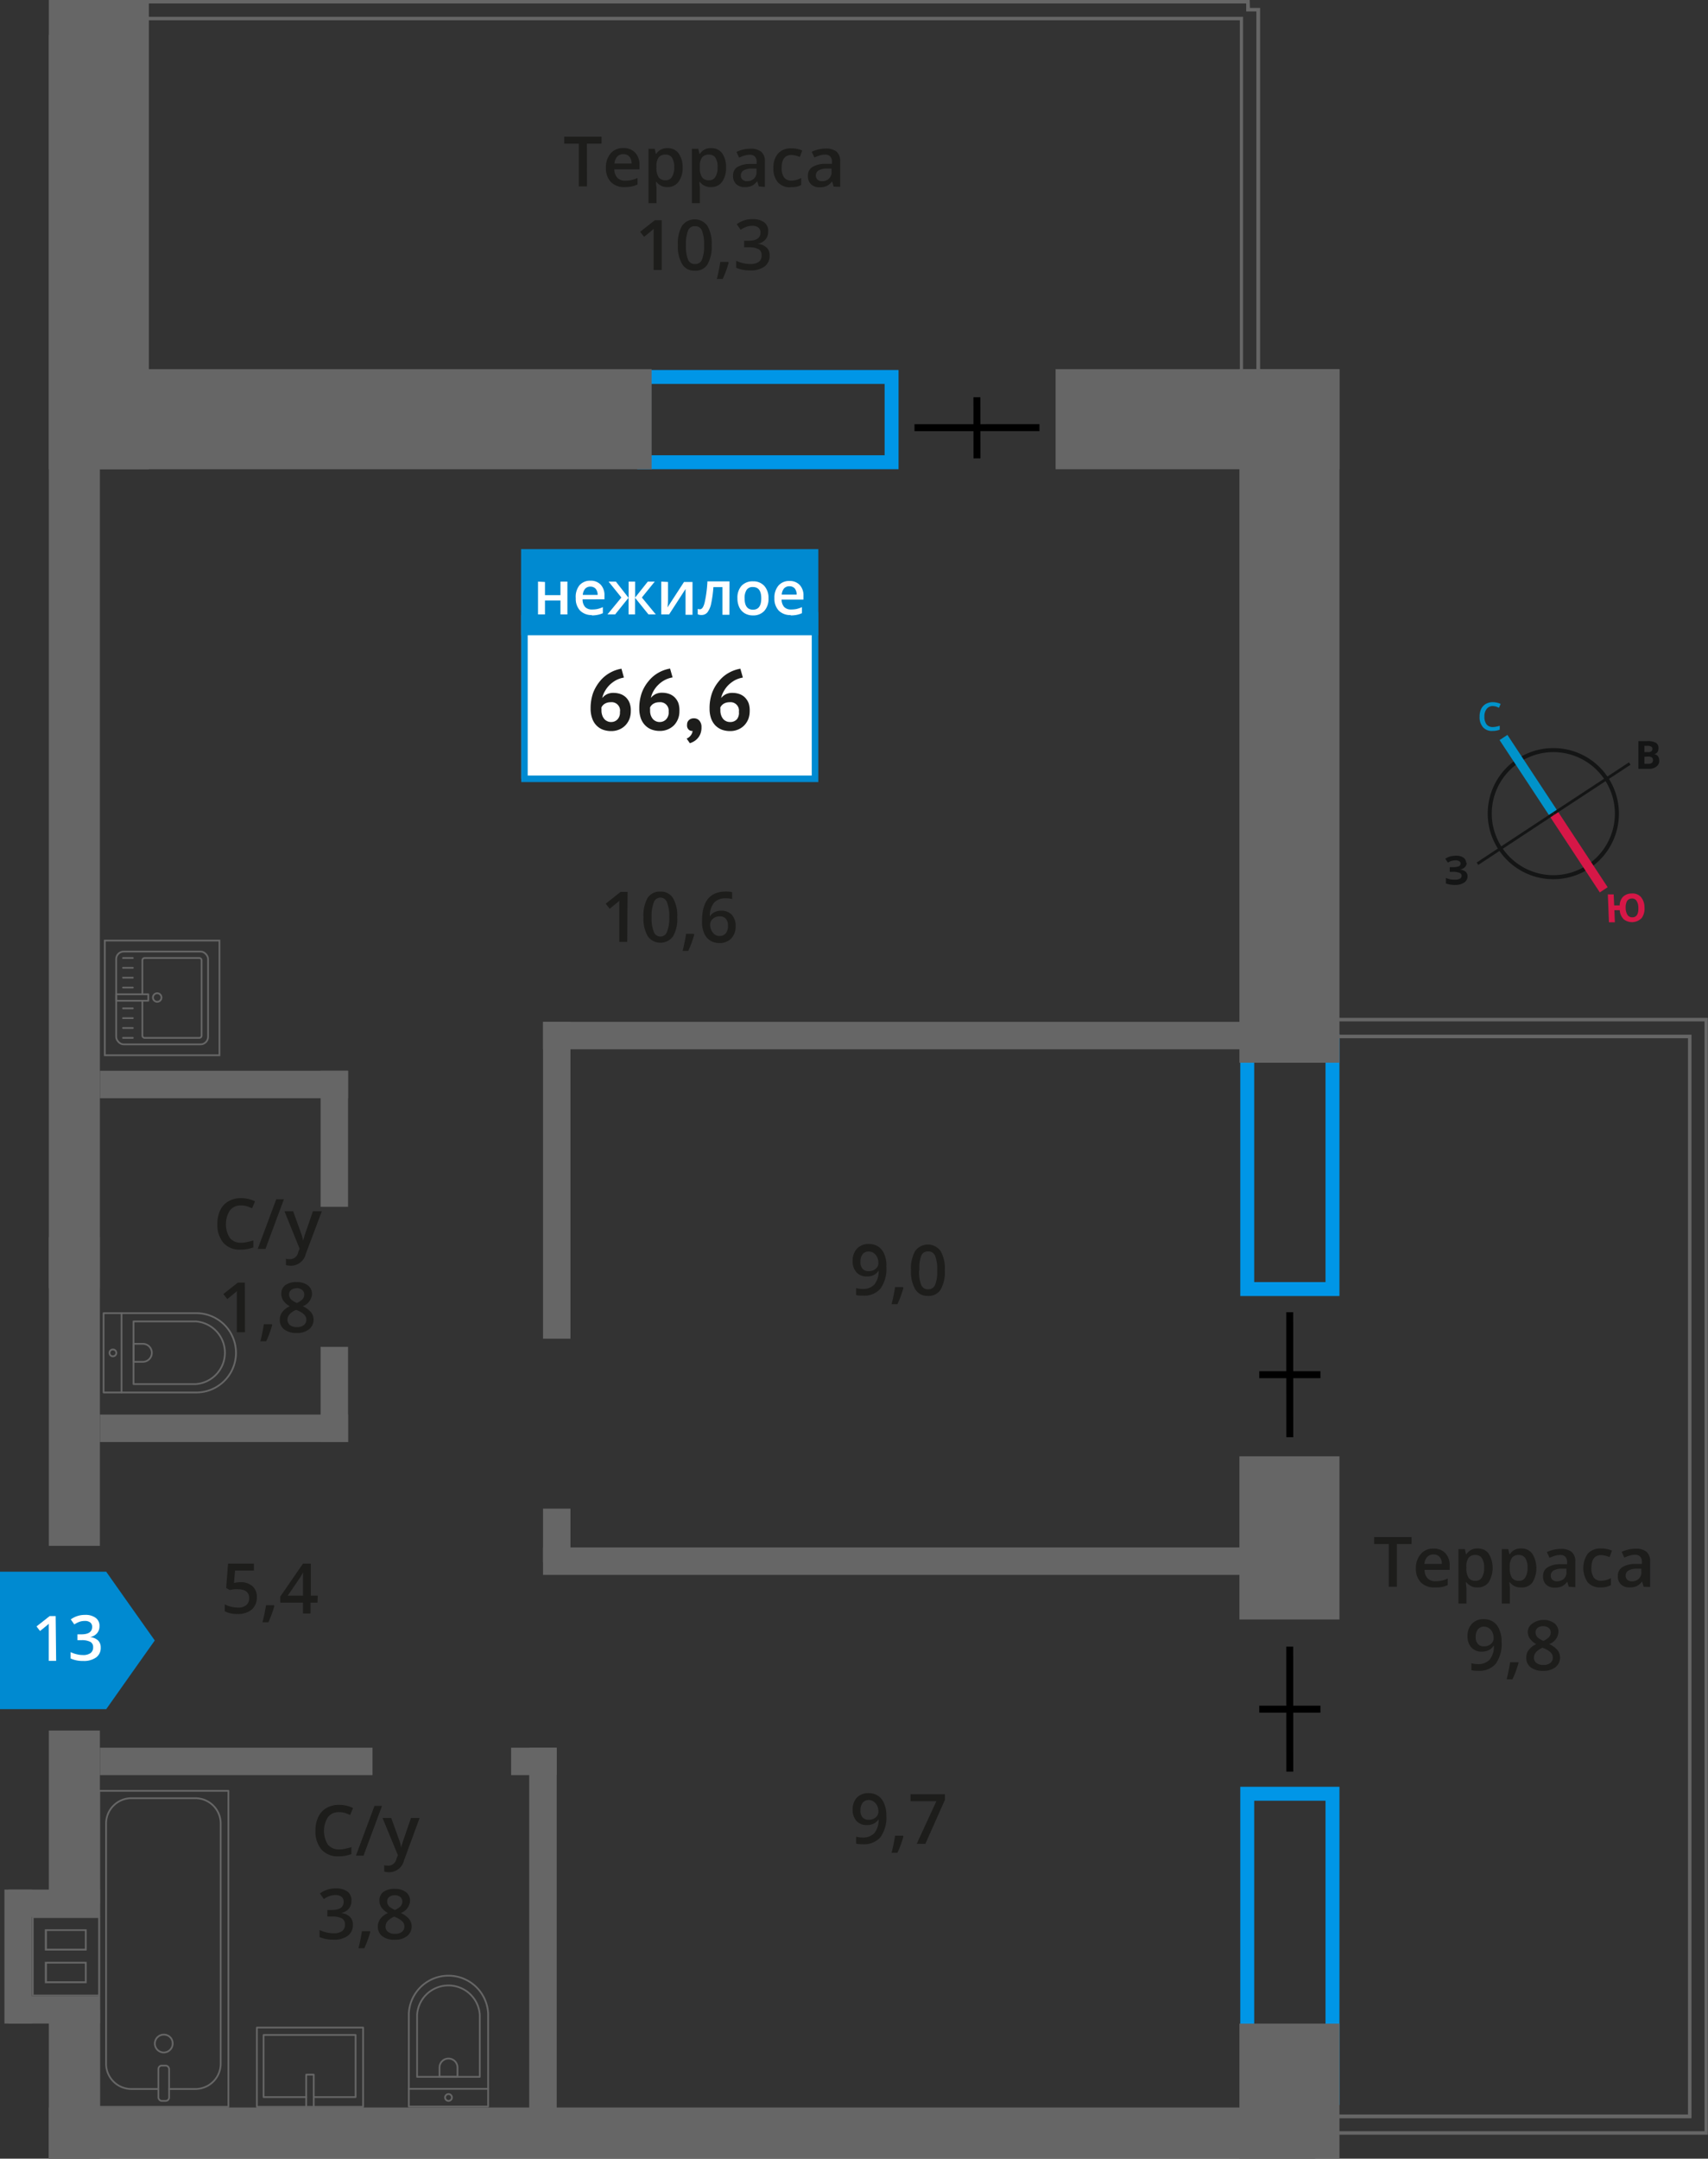 <svg id="Layer_1" data-name="Layer 1" xmlns="http://www.w3.org/2000/svg" width="245.21" height="309.8" viewBox="0 0 245.21 309.8">
  <rect x="0" y="0" width="245.21" height="309.8" fill="#333333" stroke="none"/>
  <defs>
    <style>
      .cls-1, .cls-10, .cls-11, .cls-4, .cls-9 {
        fill: none;
      }

      .cls-1 {
        stroke: #666;
        stroke-linecap: round;
        stroke-linejoin: round;
        stroke-width: 0.25px;
      }

      .cls-2 {
        fill: #666;
      }

      .cls-3 {
        fill: #1d1d1b;
      }

      .cls-4 {
        stroke: #000;
      }

      .cls-10, .cls-11, .cls-4, .cls-9 {
        stroke-miterlimit: 10;
      }

      .cls-5 {
        fill: #0096e7;
      }

      .cls-6 {
        fill: #fff;
      }

      .cls-7, .cls-8 {
        fill: #008ad1;
      }

      .cls-8 {
        fill-rule: evenodd;
      }

      .cls-9 {
        stroke: #141515;
        stroke-width: 0.58px;
      }

      .cls-10 {
        stroke: #0093ca;
        stroke-width: 1.35px;
      }

      .cls-11 {
        stroke: #d61747;
        stroke-width: 1.35px;
      }

      .cls-12 {
        fill: #141515;
      }

      .cls-13 {
        fill: #0093ca;
      }

      .cls-14 {
        fill: #d61747;
      }
    </style>
  </defs>
  <g>
    <rect class="cls-1" x="16.68" y="136.56" width="13.19" height="13.32" rx="1.08"/>
    <path class="cls-1" d="M20.44,142.69v-4.88a.32.32,0,0,1,.32-.32h7.86a.32.32,0,0,1,.32.32v10.82a.32.32,0,0,1-.32.32H20.76a.33.33,0,0,1-.32-.32v-5"/>
    <path class="cls-1" d="M22.56,142.55a.61.61,0,1,1-.6.6A.6.6,0,0,1,22.56,142.55Z"/>
    <rect class="cls-1" x="16.68" y="142.69" width="4.61" height="0.93"/>
    <line class="cls-1" x1="17.66" y1="148.95" x2="19.07" y2="148.95"/>
    <line class="cls-1" x1="17.66" y1="147.53" x2="19.07" y2="147.53"/>
    <line class="cls-1" x1="17.66" y1="146.12" x2="19.07" y2="146.12"/>
    <line class="cls-1" x1="17.66" y1="144.71" x2="19.07" y2="144.71"/>
    <line class="cls-1" x1="17.66" y1="141.73" x2="19.07" y2="141.73"/>
    <line class="cls-1" x1="17.66" y1="140.31" x2="19.07" y2="140.31"/>
    <line class="cls-1" x1="17.66" y1="138.9" x2="19.07" y2="138.9"/>
    <line class="cls-1" x1="17.66" y1="137.49" x2="19.07" y2="137.49"/>
    <path class="cls-2" d="M31.38,151.32H15.17V135.11H31.38Zm.25-16.46H14.92v16.71H31.63Z"/>
    <g>
      <path class="cls-3" d="M34.53,227.07a2.45,2.45,0,0,1,1.71.57,2,2,0,0,1,.63,1.56,2.28,2.28,0,0,1-.72,1.79,3,3,0,0,1-2,.64,3.81,3.81,0,0,1-1.88-.39v-1a3.38,3.38,0,0,0,.91.35,4.19,4.19,0,0,0,1,.12,1.77,1.77,0,0,0,1.18-.35,1.26,1.26,0,0,0,.41-1c0-.86-.55-1.28-1.63-1.28a4.21,4.21,0,0,0-.57,0l-.59.11-.51-.3.27-3.49h3.71v1h-2.7l-.16,1.77.42-.07A3.39,3.39,0,0,1,34.53,227.07Z"/>
      <path class="cls-3" d="M39.39,230.48a17,17,0,0,1-.86,2.34h-.85a22.91,22.91,0,0,0,.51-2.45h1.12Z"/>
      <path class="cls-3" d="M45.58,230h-1v1.56H43.5V230H40.24v-.88l3.26-4.72h1.12V229h1ZM43.5,229v-1.79c0-.64,0-1.16,0-1.57h0a5.93,5.93,0,0,1-.43.78L41.31,229Z"/>
    </g>
    <line class="cls-4" x1="185.17" y1="254.26" x2="185.16" y2="236.32"/>
    <line class="cls-4" x1="189.57" y1="245.29" x2="180.79" y2="245.29"/>
    <line class="cls-4" x1="185.17" y1="206.26" x2="185.16" y2="188.32"/>
    <line class="cls-4" x1="189.57" y1="197.29" x2="180.79" y2="197.29"/>
    <line class="cls-4" x1="131.29" y1="61.38" x2="149.23" y2="61.37"/>
    <line class="cls-4" x1="140.26" y1="65.78" x2="140.25" y2="57.01"/>
    <path class="cls-5" d="M127,65.34H93.48V55.1H127Zm2-12.24H91.48V67.34H129Z"/>
    <path class="cls-5" d="M190.3,184H180.06V150.4H190.3Zm2-35.58H178.06V186H192.3Z"/>
    <path class="cls-5" d="M190.3,300.08H180.06V258.43H190.3Zm2-43.65H178.06v45.65H192.3Z"/>
    <rect class="cls-1" x="14.24" y="257.01" width="18.55" height="45.35"/>
    <rect class="cls-1" x="22.74" y="296.44" width="1.54" height="5.07" rx="0.49"/>
    <path class="cls-1" d="M22.74,299.8H18.92a3.63,3.63,0,0,1-3.69-3.56v-34.6a3.63,3.63,0,0,1,3.69-3.57H28a3.63,3.63,0,0,1,3.68,3.57v34.6A3.63,3.63,0,0,1,28,299.8H24.29"/>
    <path class="cls-1" d="M24.79,293.23A1.28,1.28,0,1,1,23.51,292,1.25,1.25,0,0,1,24.79,293.23Z"/>
    <path class="cls-1" d="M58.69,289v13.32H70.08V289a5.7,5.7,0,0,0-11.39,0Z"/>
    <path class="cls-1" d="M59.88,289.15v8.91h9v-8.91a4.51,4.51,0,0,0-9,0Z"/>
    <path class="cls-1" d="M63.1,296.72v1.34h2.58v-1.34a1.29,1.29,0,1,0-2.58,0Z"/>
    <path class="cls-1" d="M64.39,300.53a.49.49,0,1,1-.49.49A.49.49,0,0,1,64.39,300.53Z"/>
    <line class="cls-1" x1="58.69" y1="299.78" x2="70.08" y2="299.78"/>
    <rect class="cls-1" x="36.88" y="290.98" width="15.25" height="11.38"/>
    <polyline class="cls-1" points="45.04 302.36 45.04 297.74 43.96 297.74 43.96 302.36"/>
    <polyline class="cls-1" points="45.04 300.96 51.05 300.96 51.05 292.05 37.84 292.05 37.84 300.96 43.96 300.96"/>
    <path class="cls-1" d="M28.19,188.46H14.87v11.38H28.19a5.69,5.69,0,1,0,0-11.38Z"/>
    <path class="cls-1" d="M28.08,189.64H19.17v9h8.91a4.51,4.51,0,0,0,0-9Z"/>
    <path class="cls-1" d="M20.51,192.86H19.17v2.58h1.34a1.29,1.29,0,1,0,0-2.58Z"/>
    <path class="cls-1" d="M16.7,194.15a.49.49,0,1,1-.48-.48A.48.48,0,0,1,16.7,194.15Z"/>
    <line class="cls-1" x1="17.45" y1="188.46" x2="17.45" y2="199.84"/>
    <rect class="cls-2" x="151.55" y="52.98" width="40.75" height="14.36"/>
    <rect class="cls-2" x="10.21" y="52.98" width="83.34" height="14.36"/>
    <rect class="cls-2" x="7.01" width="14.36" height="67.34"/>
    <rect class="cls-2" x="177.94" y="52.98" width="14.36" height="99.54"/>
    <rect class="cls-2" x="177.94" y="209" width="14.36" height="23.42"/>
    <rect class="cls-2" x="177.94" y="290.42" width="14.36" height="19.38"/>
    <rect class="cls-2" x="7.01" y="5.02" width="7.33" height="179.85"/>
    <rect class="cls-2" x="7.01" y="177.54" width="7.33" height="44.31"/>
    <rect class="cls-2" x="7.01" y="248.36" width="7.33" height="24.85"/>
    <rect class="cls-2" x="7.01" y="302.46" width="181.78" height="7.34"/>
    <rect class="cls-2" x="7.01" y="288.44" width="7.33" height="21.36"/>
    <path class="cls-2" d="M4.83,275.26H14.1v11H4.83Zm7.61,4.67v-3.05h-6v3.05h6m0,4.68v-3.06h-6v3.06h6M4.58,275v11.47h9.77V275H4.58Zm7.61,4.67H6.73v-2.55h5.46Zm0,4.68H6.73V281.8h5.46Z"/>
    <rect class="cls-2" x="1.22" y="286.48" width="13.13" height="3.93"/>
    <rect class="cls-2" x="1.22" y="271.18" width="13.13" height="3.93"/>
    <rect class="cls-2" x="0.64" y="271.18" width="3.93" height="19.23"/>
    <path class="cls-2" d="M178.91.5V1.64h1.46V63.16h-1.91V2.41h-158V.5Zm.5-.5H20V2.91H178V63.66h2.91V1.14h-1.46Z"/>
    <rect class="cls-2" x="14.35" y="153.67" width="35.61" height="3.94"/>
    <rect class="cls-2" x="77.96" y="146.65" width="104.3" height="3.94"/>
    <rect class="cls-2" x="77.96" y="222.08" width="104.3" height="3.94"/>
    <rect class="cls-2" x="14.35" y="203.01" width="35.61" height="3.94"/>
    <rect class="cls-2" x="14.35" y="250.82" width="39.13" height="3.94"/>
    <rect class="cls-2" x="73.38" y="250.82" width="6.54" height="3.94"/>
    <rect class="cls-2" x="46.03" y="153.67" width="3.94" height="19.52"/>
    <rect class="cls-2" x="77.96" y="146.65" width="3.94" height="45.47"/>
    <rect class="cls-2" x="77.96" y="216.51" width="3.94" height="7.71"/>
    <rect class="cls-2" x="75.98" y="250.82" width="3.94" height="53.01"/>
    <rect class="cls-2" x="46.03" y="193.29" width="3.94" height="13.66"/>
    <path class="cls-2" d="M244.71,146.58V305.86h-60V304h58.13V148.49H184.68v-1.91Zm.5-.5h-61V149h58.13V303.46H184.18v2.9h61V146.08Z"/>
    <rect class="cls-6" x="74.83" y="88.3" width="42.18" height="23.47"/>
    <path class="cls-7" d="M116.54,88.77H75.76V111.3h40.78ZM75.3,87.84h42.18v24.4H74.83V87.84Z"/>
    <rect class="cls-7" x="74.81" y="78.81" width="42.67" height="12.36"/>
    <path class="cls-6" d="M113.34,84.14a1,1,0,0,0-.77.3,1.51,1.51,0,0,0-.34.89h2.14a1.35,1.35,0,0,0-.28-.89,1,1,0,0,0-.75-.3m.18,4.13a2.31,2.31,0,0,1-1.72-.64,2.46,2.46,0,0,1-.62-1.77,2.65,2.65,0,0,1,.58-1.82,2,2,0,0,1,1.58-.66,1.93,1.93,0,0,1,1.47.57,2.18,2.18,0,0,1,.54,1.56v.54h-3.14a1.61,1.61,0,0,0,.37,1.06,1.32,1.32,0,0,0,1,.36,3.8,3.8,0,0,0,.77-.07,4.28,4.28,0,0,0,.78-.27V88a3.19,3.19,0,0,1-.74.24,4.42,4.42,0,0,1-.86.08m-6.63-2.45c0,1.08.4,1.63,1.2,1.63s1.19-.55,1.19-1.63-.4-1.62-1.2-1.62a1,1,0,0,0-.91.42,2.13,2.13,0,0,0-.28,1.2m3.43,0a2.54,2.54,0,0,1-.6,1.8,2.11,2.11,0,0,1-1.64.65,2.24,2.24,0,0,1-1.17-.3,2,2,0,0,1-.78-.86,2.92,2.92,0,0,1-.27-1.29,2.55,2.55,0,0,1,.58-1.79,2.15,2.15,0,0,1,1.66-.65,2.08,2.08,0,0,1,1.62.66,2.54,2.54,0,0,1,.6,1.78m-5.61,2.36h-1V84.26h-1.3a17.1,17.1,0,0,1-.32,2.36,3.13,3.13,0,0,1-.53,1.25,1.06,1.06,0,0,1-.85.39,1.29,1.29,0,0,1-.55-.1v-.78a.91.91,0,0,0,.32.06c.29,0,.52-.33.68-1a17.51,17.51,0,0,0,.39-3h3.17Zm-8.82-4.71v2.42c0,.28,0,.69-.07,1.23l2.37-3.65h1.22v4.71h-1V85.81c0-.13,0-.34,0-.64s0-.5,0-.64l-2.36,3.65H94.93V83.47Zm-5.65,2.29V83.47h.93v2.29L93,83.47H94l-1.85,2.28,2,2.43H93.1l-1.93-2.39v2.39h-.93V85.79l-1.93,2.39h-1.1l2-2.43-1.84-2.28h1.05Zm-5.47-1.62a1,1,0,0,0-.77.3,1.51,1.51,0,0,0-.34.89H85.8a1.3,1.3,0,0,0-.29-.89,1,1,0,0,0-.74-.3M85,88.27a2.31,2.31,0,0,1-1.72-.64,2.46,2.46,0,0,1-.62-1.77A2.65,2.65,0,0,1,83.19,84a2,2,0,0,1,1.58-.66,1.93,1.93,0,0,1,1.47.57,2.18,2.18,0,0,1,.54,1.56v.54H83.64A1.61,1.61,0,0,0,84,87.11a1.32,1.32,0,0,0,1,.36,3.8,3.8,0,0,0,.77-.07,4.28,4.28,0,0,0,.78-.27V88a3.11,3.11,0,0,1-.75.24,4.23,4.23,0,0,1-.85.08m-6.71-4.8v1.89h2.22V83.47h1v4.71h-1v-2H78.24v2h-1V83.47Z"/>
    <g>
      <path class="cls-3" d="M90.56,102.08a3.18,3.18,0,0,1-.2,1.12,2.84,2.84,0,0,1-.58.9,2.68,2.68,0,0,1-.89.6,2.88,2.88,0,0,1-1.15.22,3.44,3.44,0,0,1-1.18-.2,2.55,2.55,0,0,1-.93-.61,2.72,2.72,0,0,1-.61-1,4.16,4.16,0,0,1-.23-1.43,6.65,6.65,0,0,1,.35-2.21,6.06,6.06,0,0,1,1-1.72,4.92,4.92,0,0,1,1.4-1.18,5,5,0,0,1,1.68-.6l.35,1.27a3.86,3.86,0,0,0-1.13.38,4.47,4.47,0,0,0-.92.68,4.1,4.1,0,0,0-.67.88,3.3,3.3,0,0,0-.39,1,2.11,2.11,0,0,1,.64-.53,2.06,2.06,0,0,1,1-.21,3.13,3.13,0,0,1,1,.17,2.24,2.24,0,0,1,.8.51,2.32,2.32,0,0,1,.51.83A3.1,3.1,0,0,1,90.56,102.08Zm-1.55.08a1.21,1.21,0,0,0-1.36-1.38,1.55,1.55,0,0,0-.83.22,1.21,1.21,0,0,0-.47.52,1.12,1.12,0,0,0,0,.24V102a2,2,0,0,0,.09.59,1.52,1.52,0,0,0,.25.51,1.11,1.11,0,0,0,.43.37,1.17,1.17,0,0,0,.61.15,1.22,1.22,0,0,0,.94-.4A1.4,1.4,0,0,0,89,102.16Z"/>
      <path class="cls-3" d="M97.54,102.08a2.86,2.86,0,0,1-.77,2,2.84,2.84,0,0,1-.9.6,2.88,2.88,0,0,1-1.15.22,3.34,3.34,0,0,1-1.17-.2,2.55,2.55,0,0,1-.93-.61,2.74,2.74,0,0,1-.62-1,4.17,4.17,0,0,1-.22-1.43,6.65,6.65,0,0,1,.35-2.21,5.61,5.61,0,0,1,1-1.72,4.88,4.88,0,0,1,1.39-1.18,5.13,5.13,0,0,1,1.68-.6l.36,1.27a3.77,3.77,0,0,0-1.13.38,4,4,0,0,0-.92.68,3.84,3.84,0,0,0-.68.88,3.58,3.58,0,0,0-.39,1,2.24,2.24,0,0,1,.64-.53,2.07,2.07,0,0,1,1-.21,3,3,0,0,1,1,.17,2.15,2.15,0,0,1,.8.51,2.34,2.34,0,0,1,.52.83A3.33,3.33,0,0,1,97.54,102.08Zm-1.55.08a1.21,1.21,0,0,0-1.35-1.38,1.59,1.59,0,0,0-.84.22,1.28,1.28,0,0,0-.47.52,1.06,1.06,0,0,0,0,.24V102a2,2,0,0,0,.08.59,1.73,1.73,0,0,0,.25.51,1.18,1.18,0,0,0,.43.37,1.21,1.21,0,0,0,.62.15,1.25,1.25,0,0,0,.94-.4A1.44,1.44,0,0,0,96,102.16Z"/>
      <path class="cls-3" d="M98.64,104a.85.85,0,0,1,.28-.67,1,1,0,0,1,.68-.24,1,1,0,0,1,.81.34,1.36,1.36,0,0,1,.3.92,2.52,2.52,0,0,1-.17,1,2.16,2.16,0,0,1-.43.66,2.08,2.08,0,0,1-.54.42,2.58,2.58,0,0,1-.53.23l-.46-.66a1.45,1.45,0,0,0,.58-.45,1.2,1.2,0,0,0,.27-.65.7.7,0,0,1-.54-.17A.83.83,0,0,1,98.64,104Z"/>
      <path class="cls-3" d="M107.63,102.08a3.18,3.18,0,0,1-.2,1.12,2.84,2.84,0,0,1-.58.9,2.68,2.68,0,0,1-.89.6,2.88,2.88,0,0,1-1.15.22,3.44,3.44,0,0,1-1.18-.2,2.73,2.73,0,0,1-.93-.61,2.86,2.86,0,0,1-.61-1,4.17,4.17,0,0,1-.22-1.43,6.41,6.41,0,0,1,.35-2.21,5.61,5.61,0,0,1,1-1.72,4.75,4.75,0,0,1,1.39-1.18,5.13,5.13,0,0,1,1.68-.6l.36,1.27a3.93,3.93,0,0,0-1.14.38,4.47,4.47,0,0,0-.92.68,4.1,4.1,0,0,0-.67.88,3.3,3.3,0,0,0-.39,1,2.11,2.11,0,0,1,.64-.53,2.07,2.07,0,0,1,1-.21,3,3,0,0,1,1,.17,2.15,2.15,0,0,1,.8.51,2.49,2.49,0,0,1,.52.83A3.33,3.33,0,0,1,107.63,102.08Zm-1.55.08a1.21,1.21,0,0,0-1.36-1.38,1.58,1.58,0,0,0-.83.22,1.28,1.28,0,0,0-.47.52,1.12,1.12,0,0,0,0,.24V102a2,2,0,0,0,.09.59,1.73,1.73,0,0,0,.25.51,1.11,1.11,0,0,0,.43.37,1.2,1.2,0,0,0,.61.15,1.26,1.26,0,0,0,1-.4A1.44,1.44,0,0,0,106.08,102.16Z"/>
    </g>
    <g>
      <path class="cls-3" d="M90.05,135.18H88.91v-4.61c0-.55,0-1,0-1.31a3.71,3.71,0,0,1-.28.26l-1.1.9-.57-.73L89.1,128h1Z"/>
      <path class="cls-3" d="M97.23,131.61a5,5,0,0,1-.6,2.76,2.24,2.24,0,0,1-3.63,0,5,5,0,0,1-.62-2.73,5.12,5.12,0,0,1,.6-2.79,2.06,2.06,0,0,1,1.83-.89,2,2,0,0,1,1.81.93A5,5,0,0,1,97.23,131.61Zm-3.68,0a5.17,5.17,0,0,0,.3,2.08,1,1,0,0,0,1.92,0,5.14,5.14,0,0,0,.31-2.07,5.23,5.23,0,0,0-.31-2.08,1,1,0,0,0-1.92,0A5.26,5.26,0,0,0,93.55,131.61Z"/>
      <path class="cls-3" d="M99.67,134.13a15.79,15.79,0,0,1-.86,2.34H98c.22-.88.39-1.7.5-2.45H99.6Z"/>
      <path class="cls-3" d="M100.79,132.14c0-2.8,1.14-4.19,3.42-4.19a4.55,4.55,0,0,1,.9.08v1a3.1,3.1,0,0,0-.86-.11,2.24,2.24,0,0,0-1.72.61,3,3,0,0,0-.62,2h0a1.53,1.53,0,0,1,.65-.61,2,2,0,0,1,1-.22,2,2,0,0,1,1.51.59,2.33,2.33,0,0,1,.54,1.62,2.42,2.42,0,0,1-.63,1.77,2.25,2.25,0,0,1-1.71.66,2.44,2.44,0,0,1-1.33-.37,2.35,2.35,0,0,1-.87-1.08A4.11,4.11,0,0,1,100.79,132.14Zm2.49,2.19a1.12,1.12,0,0,0,.91-.38,1.63,1.63,0,0,0,.32-1.09,1.46,1.46,0,0,0-.3-1,1.13,1.13,0,0,0-.9-.35,1.42,1.42,0,0,0-.68.16,1.32,1.32,0,0,0-.5.43,1.06,1.06,0,0,0-.18.57,1.82,1.82,0,0,0,.38,1.16A1.17,1.17,0,0,0,103.28,134.33Z"/>
    </g>
    <g>
      <path class="cls-3" d="M127.25,181.79a4.88,4.88,0,0,1-.85,3.15,3.08,3.08,0,0,1-2.56,1,3.5,3.5,0,0,1-.93-.08v-1a3.28,3.28,0,0,0,.88.12,2.22,2.22,0,0,0,1.73-.62,3,3,0,0,0,.62-2h0a1.81,1.81,0,0,1-.7.63,2.19,2.19,0,0,1-1,.2,1.91,1.91,0,0,1-1.48-.59,2.3,2.3,0,0,1-.55-1.63,2.5,2.5,0,0,1,.63-1.78,2.25,2.25,0,0,1,1.71-.66,2.44,2.44,0,0,1,1.33.37,2.35,2.35,0,0,1,.87,1.08A4.11,4.11,0,0,1,127.25,181.79Zm-2.49-2.18a1.09,1.09,0,0,0-.91.38,1.7,1.7,0,0,0-.32,1.09,1.42,1.42,0,0,0,.3,1,1.07,1.07,0,0,0,.89.35,1.43,1.43,0,0,0,1-.34,1.07,1.07,0,0,0,.39-.81,2.07,2.07,0,0,0-.16-.82,1.58,1.58,0,0,0-.47-.6A1.23,1.23,0,0,0,124.76,179.61Z"/>
      <path class="cls-3" d="M129.7,184.83a15,15,0,0,1-.86,2.34H128a24.85,24.85,0,0,0,.5-2.45h1.13Z"/>
      <path class="cls-3" d="M135.64,182.32a5,5,0,0,1-.6,2.76,2,2,0,0,1-1.83.9,2,2,0,0,1-1.8-.93,5,5,0,0,1-.62-2.73,5.12,5.12,0,0,1,.6-2.79,2.26,2.26,0,0,1,3.64,0A5,5,0,0,1,135.64,182.32Zm-3.69,0a5.2,5.2,0,0,0,.3,2.08,1,1,0,0,0,1,.63,1,1,0,0,0,1-.64,5.18,5.18,0,0,0,.3-2.07,5.27,5.27,0,0,0-.3-2.08,1,1,0,0,0-1-.64,1,1,0,0,0-1,.63A5.22,5.22,0,0,0,132,182.32Z"/>
    </g>
    <g>
      <path class="cls-3" d="M127.25,260.52a4.88,4.88,0,0,1-.85,3.15,3.11,3.11,0,0,1-2.56,1,3.5,3.5,0,0,1-.93-.08v-1a3.28,3.28,0,0,0,.88.12,2.25,2.25,0,0,0,1.73-.62,3,3,0,0,0,.62-2h0a1.81,1.81,0,0,1-.7.63,2.19,2.19,0,0,1-1,.2,1.91,1.91,0,0,1-1.48-.59,2.3,2.3,0,0,1-.55-1.63A2.5,2.5,0,0,1,123,258a2.25,2.25,0,0,1,1.71-.66,2.44,2.44,0,0,1,1.33.37,2.35,2.35,0,0,1,.87,1.08A4.11,4.11,0,0,1,127.25,260.52Zm-2.49-2.19a1.1,1.1,0,0,0-.91.39,1.7,1.7,0,0,0-.32,1.09,1.42,1.42,0,0,0,.3,1,1.07,1.07,0,0,0,.89.35,1.43,1.43,0,0,0,1-.34,1.08,1.08,0,0,0,.39-.81,2,2,0,0,0-.16-.82,1.58,1.58,0,0,0-.47-.6A1.24,1.24,0,0,0,124.76,258.33Z"/>
      <path class="cls-3" d="M129.7,263.56a15,15,0,0,1-.86,2.34H128a24.85,24.85,0,0,0,.5-2.45h1.13Z"/>
      <path class="cls-3" d="M131.61,264.61l2.82-6.11h-3.71v-1h4.94v.8l-2.81,6.32Z"/>
    </g>
    <path class="cls-3" d="M34.58,173a1.91,1.91,0,0,0-1.58.72,3.71,3.71,0,0,0,0,3.95,2,2,0,0,0,1.6.68,3.6,3.6,0,0,0,.88-.1,9,9,0,0,0,.89-.23v1a5.21,5.21,0,0,1-1.91.32,3.07,3.07,0,0,1-2.41-1,4,4,0,0,1-.84-2.72,4.37,4.37,0,0,1,.41-1.94,2.88,2.88,0,0,1,1.18-1.28,3.55,3.55,0,0,1,1.81-.45,4.54,4.54,0,0,1,2,.46l-.42,1a7.52,7.52,0,0,0-.76-.3A3,3,0,0,0,34.58,173Zm6.18-.89-2.65,7.13H37l2.66-7.13Zm.08,1.73h1.25l1.1,3.06a5.33,5.33,0,0,1,.33,1.24h0c0-.18.09-.4.16-.66s.5-1.47,1.24-3.64H46.2l-2.3,6.12a2.2,2.2,0,0,1-2.1,1.69,3.08,3.08,0,0,1-.75-.09v-.91a2.68,2.68,0,0,0,.59.06,1.2,1.2,0,0,0,1.17-1l.2-.51Z"/>
    <g>
      <path class="cls-3" d="M35.17,191.2H34v-4.61c0-.55,0-1,0-1.3a3.59,3.59,0,0,1-.27.25l-1.1.9-.57-.72,2.09-1.65h1Z"/>
      <path class="cls-3" d="M39.08,190.15a15,15,0,0,1-.86,2.34h-.84a24.85,24.85,0,0,0,.5-2.45H39Z"/>
      <path class="cls-3" d="M42.59,184a2.53,2.53,0,0,1,1.61.47,1.51,1.51,0,0,1,.59,1.25,2,2,0,0,1-1.32,1.74,3.46,3.46,0,0,1,1.2.89,1.69,1.69,0,0,1,.35,1,1.76,1.76,0,0,1-.65,1.42,2.72,2.72,0,0,1-1.76.53,2.83,2.83,0,0,1-1.8-.5,1.67,1.67,0,0,1-.64-1.41,1.77,1.77,0,0,1,.34-1.07,2.74,2.74,0,0,1,1.09-.85,2.84,2.84,0,0,1-.93-.82,1.75,1.75,0,0,1-.28-1,1.47,1.47,0,0,1,.61-1.24A2.63,2.63,0,0,1,42.59,184Zm-1.32,5.38a1,1,0,0,0,.36.79,1.48,1.48,0,0,0,1,.28,1.45,1.45,0,0,0,1-.29.94.94,0,0,0,.35-.79,1,1,0,0,0-.32-.72,3,3,0,0,0-1-.6l-.14-.07a2.62,2.62,0,0,0-.93.62A1.24,1.24,0,0,0,41.27,189.35Zm1.31-4.49a1.21,1.21,0,0,0-.78.24.79.79,0,0,0-.3.65,1,1,0,0,0,.11.46,1.15,1.15,0,0,0,.31.36,4.39,4.39,0,0,0,.69.4,2.42,2.42,0,0,0,.83-.55,1,1,0,0,0,.24-.67.79.79,0,0,0-.3-.65A1.23,1.23,0,0,0,42.58,184.86Z"/>
    </g>
    <path class="cls-3" d="M48.66,260.07a1.91,1.91,0,0,0-1.58.72,3.71,3.71,0,0,0,0,3.95,2,2,0,0,0,1.6.68,3.6,3.6,0,0,0,.88-.1,9,9,0,0,0,.89-.23v1a5.21,5.21,0,0,1-1.91.32,3.07,3.07,0,0,1-2.41-1,4,4,0,0,1-.84-2.72,4.37,4.37,0,0,1,.41-1.94,2.88,2.88,0,0,1,1.18-1.28,3.55,3.55,0,0,1,1.81-.45,4.54,4.54,0,0,1,2,.46l-.42,1a7.52,7.52,0,0,0-.76-.3A3,3,0,0,0,48.66,260.07Zm6.18-.89-2.65,7.13H51.1l2.66-7.13Zm.08,1.73h1.25l1.1,3.06a5.33,5.33,0,0,1,.33,1.24h0c0-.18.09-.4.16-.66s.5-1.47,1.24-3.64h1.24L58,267a2.18,2.18,0,0,1-2.09,1.69,3.08,3.08,0,0,1-.75-.09v-.91a2.68,2.68,0,0,0,.59.06,1.2,1.2,0,0,0,1.17-1l.2-.51Z"/>
    <g>
      <path class="cls-3" d="M50.45,272.82a1.67,1.67,0,0,1-.39,1.13,2,2,0,0,1-1.12.6v0a2.08,2.08,0,0,1,1.29.54,1.5,1.5,0,0,1,.43,1.13,1.89,1.89,0,0,1-.72,1.59,3.31,3.31,0,0,1-2.07.56,4.81,4.81,0,0,1-2-.38v-1a5.3,5.3,0,0,0,1,.34,4.15,4.15,0,0,0,1,.12,2.08,2.08,0,0,0,1.24-.3,1.12,1.12,0,0,0,.41-1,.91.91,0,0,0-.45-.84,3,3,0,0,0-1.43-.26H47v-.94h.63c1.14,0,1.71-.39,1.71-1.18a.89.89,0,0,0-.3-.71,1.38,1.38,0,0,0-.88-.25,2.54,2.54,0,0,0-.78.12,3.7,3.7,0,0,0-.89.45l-.56-.8a3.72,3.72,0,0,1,2.28-.73,2.74,2.74,0,0,1,1.69.47A1.52,1.52,0,0,1,50.45,272.82Z"/>
      <path class="cls-3" d="M53.16,277.26a15,15,0,0,1-.86,2.34h-.84a24.85,24.85,0,0,0,.5-2.45h1.13Z"/>
      <path class="cls-3" d="M56.67,271.08a2.53,2.53,0,0,1,1.61.47,1.52,1.52,0,0,1,.59,1.25,2,2,0,0,1-1.32,1.74,3.46,3.46,0,0,1,1.2.89,1.69,1.69,0,0,1,.35,1,1.76,1.76,0,0,1-.65,1.42,2.72,2.72,0,0,1-1.76.53,2.83,2.83,0,0,1-1.8-.5,1.67,1.67,0,0,1-.64-1.41,1.79,1.79,0,0,1,.34-1.07,2.74,2.74,0,0,1,1.09-.85,2.84,2.84,0,0,1-.93-.82,1.75,1.75,0,0,1-.28-1,1.47,1.47,0,0,1,.61-1.24A2.63,2.63,0,0,1,56.67,271.08Zm-1.32,5.38a.93.93,0,0,0,.36.79,1.48,1.48,0,0,0,1,.28,1.45,1.45,0,0,0,1-.29.94.94,0,0,0,.35-.79,1,1,0,0,0-.32-.72,3,3,0,0,0-1-.6l-.14-.07a2.62,2.62,0,0,0-.93.62A1.24,1.24,0,0,0,55.35,276.46ZM56.66,272a1.21,1.21,0,0,0-.78.24.79.79,0,0,0-.3.65,1,1,0,0,0,.11.46,1.15,1.15,0,0,0,.31.36,4.39,4.39,0,0,0,.69.4,2.42,2.42,0,0,0,.83-.55,1,1,0,0,0,.24-.67.79.79,0,0,0-.3-.65A1.23,1.23,0,0,0,56.66,272Z"/>
    </g>
    <path class="cls-3" d="M84.27,26.75H83.1V20.62H81v-1h5.36v1h-2.1Zm5.43.1a2.62,2.62,0,0,1-2-.73,2.82,2.82,0,0,1-.71-2A3.07,3.07,0,0,1,87.68,22a2.28,2.28,0,0,1,1.81-.75,2.2,2.2,0,0,1,1.69.65,2.47,2.47,0,0,1,.62,1.78v.62H88.2a1.77,1.77,0,0,0,.43,1.21,1.47,1.47,0,0,0,1.13.42,4.26,4.26,0,0,0,.89-.09,4.59,4.59,0,0,0,.88-.3v.94a3.85,3.85,0,0,1-.85.28A5.63,5.63,0,0,1,89.7,26.85Zm-.21-4.73a1.15,1.15,0,0,0-.87.35,1.64,1.64,0,0,0-.4,1h2.45a1.46,1.46,0,0,0-.32-1A1.1,1.1,0,0,0,89.49,22.12Zm6.35,4.73a1.88,1.88,0,0,1-1.59-.74h-.07c0,.46.07.74.07.83v2.22H93.1V21.35H94c0,.1.08.35.16.73h.06a1.8,1.8,0,0,1,1.61-.82,1.88,1.88,0,0,1,1.58.73A3.33,3.33,0,0,1,98,24a3.33,3.33,0,0,1-.57,2.07A1.91,1.91,0,0,1,95.84,26.85Zm-.28-4.66a1.2,1.2,0,0,0-1,.4,2.09,2.09,0,0,0-.32,1.28V24a2.59,2.59,0,0,0,.31,1.43,1.15,1.15,0,0,0,1,.44,1,1,0,0,0,.92-.48,2.5,2.5,0,0,0,.32-1.4,2.37,2.37,0,0,0-.32-1.37A1.06,1.06,0,0,0,95.56,22.19Zm6.51,4.66a1.88,1.88,0,0,1-1.59-.74h-.07c0,.46.07.74.07.83v2.22H99.33V21.35h.93c0,.1.08.35.16.73h.06a1.8,1.8,0,0,1,1.61-.82,1.88,1.88,0,0,1,1.58.73,3.33,3.33,0,0,1,.56,2.05,3.33,3.33,0,0,1-.57,2.07A1.91,1.91,0,0,1,102.07,26.85Zm-.28-4.66a1.2,1.2,0,0,0-1,.4,2.09,2.09,0,0,0-.32,1.28V24a2.59,2.59,0,0,0,.31,1.43,1.15,1.15,0,0,0,1,.44,1,1,0,0,0,.92-.48,2.5,2.5,0,0,0,.32-1.4,2.37,2.37,0,0,0-.32-1.37A1.06,1.06,0,0,0,101.79,22.19Zm7.15,4.56-.23-.75h0a2.22,2.22,0,0,1-.78.67,2.49,2.49,0,0,1-1,.18,1.7,1.7,0,0,1-1.24-.43,1.58,1.58,0,0,1-.45-1.21A1.43,1.43,0,0,1,105.8,24a3.58,3.58,0,0,1,1.89-.47l.94,0v-.29a1.1,1.1,0,0,0-.25-.77,1,1,0,0,0-.75-.26,2.62,2.62,0,0,0-.79.13,5.26,5.26,0,0,0-.73.28l-.38-.82a4.69,4.69,0,0,1,2-.46,2.4,2.4,0,0,1,1.56.44,1.77,1.77,0,0,1,.52,1.42v3.63ZM107.23,26a1.41,1.41,0,0,0,1-.35,1.27,1.27,0,0,0,.38-1v-.46l-.7,0a2.29,2.29,0,0,0-1.18.28.83.83,0,0,0-.37.74.71.71,0,0,0,.22.55A.88.88,0,0,0,107.23,26Zm6.31.88a2.37,2.37,0,0,1-1.86-.71,3,3,0,0,1-.64-2.06,3,3,0,0,1,.67-2.09,2.44,2.44,0,0,1,1.92-.73,3.62,3.62,0,0,1,1.54.31l-.34.93a3.53,3.53,0,0,0-1.21-.29c-.93,0-1.4.62-1.4,1.86a2.27,2.27,0,0,0,.35,1.37,1.23,1.23,0,0,0,1,.45,2.88,2.88,0,0,0,1.45-.38v1a2.07,2.07,0,0,1-.66.26A3.51,3.51,0,0,1,113.54,26.85Zm6.15-.1-.23-.75h0a2.22,2.22,0,0,1-.78.67,2.49,2.49,0,0,1-1,.18,1.7,1.7,0,0,1-1.24-.43,1.58,1.58,0,0,1-.45-1.21,1.43,1.43,0,0,1,.62-1.26,3.58,3.58,0,0,1,1.89-.47l.94,0v-.29a1.1,1.1,0,0,0-.25-.77,1,1,0,0,0-.75-.26,2.62,2.62,0,0,0-.79.13,5.26,5.26,0,0,0-.73.28l-.38-.82a4.69,4.69,0,0,1,2-.46,2.4,2.4,0,0,1,1.56.44,1.77,1.77,0,0,1,.52,1.42v3.63ZM118,26a1.41,1.41,0,0,0,1-.35,1.27,1.27,0,0,0,.38-1v-.46l-.7,0a2.29,2.29,0,0,0-1.18.28.83.83,0,0,0-.37.74.71.71,0,0,0,.22.55A.88.88,0,0,0,118,26Z"/>
    <g>
      <path class="cls-3" d="M95,38.75H93.84V34.14c0-.55,0-1,0-1.3a3.59,3.59,0,0,1-.27.25l-1.1.9-.57-.72L94,31.61H95Z"/>
      <path class="cls-3" d="M102.17,35.18a5.09,5.09,0,0,1-.6,2.77,2,2,0,0,1-1.83.9,2,2,0,0,1-1.8-.93,5,5,0,0,1-.62-2.74,5.08,5.08,0,0,1,.6-2.78,2.25,2.25,0,0,1,3.63,0A5,5,0,0,1,102.17,35.18Zm-3.69,0a5.22,5.22,0,0,0,.3,2.09,1,1,0,0,0,1,.62,1,1,0,0,0,1-.63,5.2,5.2,0,0,0,.3-2.08,5.21,5.21,0,0,0-.3-2.07,1,1,0,0,0-1-.65,1,1,0,0,0-1,.63A5.26,5.26,0,0,0,98.48,35.18Z"/>
      <path class="cls-3" d="M104.61,37.7a15,15,0,0,1-.86,2.34h-.84a24.85,24.85,0,0,0,.5-2.45h1.13Z"/>
      <path class="cls-3" d="M110.28,33.26a1.65,1.65,0,0,1-.4,1.13,1.94,1.94,0,0,1-1.11.6v0a2.2,2.2,0,0,1,1.29.54,1.5,1.5,0,0,1,.43,1.13,1.87,1.87,0,0,1-.73,1.59,3.33,3.33,0,0,1-2.07.56,4.76,4.76,0,0,1-2-.38v-1a4.37,4.37,0,0,0,1,.34,4.3,4.3,0,0,0,1,.12,2.1,2.1,0,0,0,1.24-.3,1.14,1.14,0,0,0,.41-1,.91.91,0,0,0-.45-.84,3.06,3.06,0,0,0-1.43-.26h-.62v-.94h.63c1.14,0,1.71-.39,1.71-1.18a.89.89,0,0,0-.3-.71,1.38,1.38,0,0,0-.88-.25,2.54,2.54,0,0,0-.78.12,3.9,3.9,0,0,0-.89.45l-.56-.8a3.68,3.68,0,0,1,2.28-.73,2.69,2.69,0,0,1,1.68.47A1.5,1.5,0,0,1,110.28,33.26Z"/>
    </g>
    <path class="cls-3" d="M200.55,227.72h-1.17v-6.13h-2.1v-1h5.37v1h-2.1Zm5.43.1a2.62,2.62,0,0,1-2-.73,2.82,2.82,0,0,1-.71-2A3.07,3.07,0,0,1,204,223a2.28,2.28,0,0,1,1.81-.75,2.2,2.2,0,0,1,1.69.65,2.47,2.47,0,0,1,.62,1.78v.62h-3.6a1.77,1.77,0,0,0,.43,1.21,1.47,1.47,0,0,0,1.13.42,4.26,4.26,0,0,0,.89-.09,4.59,4.59,0,0,0,.88-.3v.94a3.85,3.85,0,0,1-.85.28A5.63,5.63,0,0,1,206,227.82Zm-.21-4.73a1.15,1.15,0,0,0-.87.35,1.64,1.64,0,0,0-.4,1H207a1.46,1.46,0,0,0-.32-1A1.1,1.1,0,0,0,205.77,223.09Zm6.35,4.73a1.88,1.88,0,0,1-1.59-.74h-.07c0,.46.07.74.07.83v2.22h-1.15v-7.81h.93c0,.1.08.35.16.73h.06a1.8,1.8,0,0,1,1.61-.82,1.88,1.88,0,0,1,1.58.73,4,4,0,0,1,0,4.12A1.91,1.91,0,0,1,212.12,227.82Zm-.28-4.66a1.2,1.2,0,0,0-1,.4,2.09,2.09,0,0,0-.32,1.28V225a2.59,2.59,0,0,0,.31,1.43,1.15,1.15,0,0,0,1,.44,1,1,0,0,0,.92-.48,2.5,2.5,0,0,0,.32-1.4,2.37,2.37,0,0,0-.32-1.37A1.06,1.06,0,0,0,211.84,223.16Zm6.51,4.66a1.88,1.88,0,0,1-1.59-.74h-.07c.05.46.07.74.07.83v2.22h-1.15v-7.81h.93c0,.1.08.35.16.73h.06a1.8,1.8,0,0,1,1.61-.82A1.88,1.88,0,0,1,220,223a4,4,0,0,1,0,4.12A1.91,1.91,0,0,1,218.35,227.82Zm-.28-4.66a1.2,1.2,0,0,0-1,.4,2.09,2.09,0,0,0-.32,1.28V225a2.59,2.59,0,0,0,.31,1.43,1.15,1.15,0,0,0,1,.44,1,1,0,0,0,.92-.48,2.5,2.5,0,0,0,.32-1.4,2.37,2.37,0,0,0-.32-1.37A1.06,1.06,0,0,0,218.07,223.16Zm7.15,4.56L225,227h0a2.22,2.22,0,0,1-.78.67,2.49,2.49,0,0,1-1,.18,1.7,1.7,0,0,1-1.24-.43,1.58,1.58,0,0,1-.45-1.21,1.43,1.43,0,0,1,.62-1.26,3.58,3.58,0,0,1,1.89-.47l.94,0v-.29a1.1,1.1,0,0,0-.25-.77,1,1,0,0,0-.75-.26,2.62,2.62,0,0,0-.79.13,5.26,5.26,0,0,0-.73.28l-.38-.82a4.69,4.69,0,0,1,2-.46,2.4,2.4,0,0,1,1.56.44,1.77,1.77,0,0,1,.52,1.42v3.63Zm-1.71-.78a1.41,1.41,0,0,0,1-.35,1.27,1.27,0,0,0,.38-1v-.46l-.7,0a2.29,2.29,0,0,0-1.18.28.83.83,0,0,0-.37.74.71.71,0,0,0,.22.55A.88.88,0,0,0,223.51,226.94Zm6.31.88a2.37,2.37,0,0,1-1.86-.71,3.61,3.61,0,0,1,0-4.15,2.44,2.44,0,0,1,1.92-.73,3.62,3.62,0,0,1,1.54.31l-.34.93a3.53,3.53,0,0,0-1.21-.29c-.93,0-1.4.62-1.4,1.86a2.27,2.27,0,0,0,.35,1.37,1.23,1.23,0,0,0,1,.45,2.88,2.88,0,0,0,1.45-.38v1a2.33,2.33,0,0,1-.66.26A3.51,3.51,0,0,1,229.82,227.82Zm6.15-.1-.23-.75h0a2.22,2.22,0,0,1-.78.67,2.49,2.49,0,0,1-1,.18,1.7,1.7,0,0,1-1.24-.43,1.58,1.58,0,0,1-.45-1.21,1.43,1.43,0,0,1,.62-1.26,3.58,3.58,0,0,1,1.89-.47l.94,0v-.29a1.1,1.1,0,0,0-.25-.77,1,1,0,0,0-.75-.26,2.62,2.62,0,0,0-.79.13,5.26,5.26,0,0,0-.73.28l-.38-.82a4.69,4.69,0,0,1,2-.46,2.4,2.4,0,0,1,1.56.44,1.77,1.77,0,0,1,.52,1.42v3.63Zm-1.71-.78a1.41,1.41,0,0,0,1-.35,1.27,1.27,0,0,0,.38-1v-.46l-.7,0a2.29,2.29,0,0,0-1.18.28.83.83,0,0,0-.37.74.71.71,0,0,0,.22.55A.88.88,0,0,0,234.26,226.94Z"/>
    <g>
      <path class="cls-3" d="M215.58,235.63a4.88,4.88,0,0,1-.85,3.15,3.08,3.08,0,0,1-2.56,1,3.5,3.5,0,0,1-.93-.08v-1a3.28,3.28,0,0,0,.88.12,2.22,2.22,0,0,0,1.73-.62,3,3,0,0,0,.62-2h-.05a1.81,1.81,0,0,1-.7.63,2.19,2.19,0,0,1-1,.2,1.91,1.91,0,0,1-1.48-.59,2.3,2.3,0,0,1-.55-1.63,2.5,2.5,0,0,1,.63-1.78,2.25,2.25,0,0,1,1.71-.66,2.44,2.44,0,0,1,1.33.37,2.35,2.35,0,0,1,.87,1.08A4.11,4.11,0,0,1,215.58,235.63Zm-2.49-2.18a1.09,1.09,0,0,0-.91.38,1.7,1.7,0,0,0-.32,1.09,1.42,1.42,0,0,0,.3,1,1.07,1.07,0,0,0,.89.35,1.43,1.43,0,0,0,1-.34,1.08,1.08,0,0,0,.39-.81,2.07,2.07,0,0,0-.16-.82,1.58,1.58,0,0,0-.47-.6A1.23,1.23,0,0,0,213.09,233.45Z"/>
      <path class="cls-3" d="M218,238.67a15,15,0,0,1-.86,2.34h-.84a24.85,24.85,0,0,0,.5-2.45H218Z"/>
      <path class="cls-3" d="M221.54,232.49a2.53,2.53,0,0,1,1.61.47,1.52,1.52,0,0,1,.59,1.25,2,2,0,0,1-1.32,1.74,3.46,3.46,0,0,1,1.2.89,1.69,1.69,0,0,1,.35,1,1.76,1.76,0,0,1-.65,1.42,2.72,2.72,0,0,1-1.76.53,2.83,2.83,0,0,1-1.8-.5,1.7,1.7,0,0,1-.64-1.41,1.79,1.79,0,0,1,.34-1.07,2.74,2.74,0,0,1,1.09-.85,2.84,2.84,0,0,1-.93-.82,1.75,1.75,0,0,1-.28-1A1.47,1.47,0,0,1,220,233,2.63,2.63,0,0,1,221.54,232.49Zm-1.32,5.38a.93.93,0,0,0,.36.79,1.48,1.48,0,0,0,1,.28,1.45,1.45,0,0,0,1-.29.94.94,0,0,0,.35-.79,1,1,0,0,0-.32-.72,2.85,2.85,0,0,0-1-.6l-.14-.07a2.62,2.62,0,0,0-.93.62A1.24,1.24,0,0,0,220.22,237.87Zm1.31-4.49a1.21,1.21,0,0,0-.78.24.8.8,0,0,0-.3.66,1,1,0,0,0,.11.45,1.15,1.15,0,0,0,.31.36,4.39,4.39,0,0,0,.69.4,2.42,2.42,0,0,0,.83-.55,1,1,0,0,0,.24-.66.8.8,0,0,0-.3-.66A1.23,1.23,0,0,0,221.53,233.38Z"/>
    </g>
    <polygon class="cls-8" points="15.25 245.29 15.25 245.29 18.73 240.36 22.22 235.43 18.73 230.5 15.25 225.57 15.25 225.56 15.25 225.56 0 225.56 0 245.29 15.25 245.29 15.25 245.29"/>
    <g>
      <path class="cls-6" d="M8.06,238.36H7v-4.15c0-.5,0-.89,0-1.18a3,3,0,0,1-.25.23l-1,.81-.51-.65,1.89-1.49h.86Z"/>
      <path class="cls-6" d="M14.28,233.41a1.48,1.48,0,0,1-.36,1,1.77,1.77,0,0,1-1,.54v0a1.91,1.91,0,0,1,1.16.48,1.37,1.37,0,0,1,.38,1,1.68,1.68,0,0,1-.65,1.43,3,3,0,0,1-1.86.51,4.23,4.23,0,0,1-1.81-.35v-.92a3.93,3.93,0,0,0,.87.31,3.42,3.42,0,0,0,.88.11,1.78,1.78,0,0,0,1.11-.28,1,1,0,0,0,.37-.85.82.82,0,0,0-.4-.76,2.66,2.66,0,0,0-1.29-.24h-.56v-.84h.57c1,0,1.54-.35,1.54-1.06a.78.78,0,0,0-.27-.64,1.2,1.2,0,0,0-.79-.22,2.32,2.32,0,0,0-.7.1,3.29,3.29,0,0,0-.8.4l-.51-.72a3.39,3.39,0,0,1,2.05-.65,2.43,2.43,0,0,1,1.52.42A1.38,1.38,0,0,1,14.28,233.41Z"/>
    </g>
  </g>
  <g>
    <path class="cls-9" d="M218,109.15a9.12,9.12,0,1,1-2.61,12.63A9.08,9.08,0,0,1,218,109.15Z"/>
    <line class="cls-10" x1="215.85" y1="105.84" x2="223.05" y2="116.77"/>
    <line class="cls-11" x1="230.24" y1="127.7" x2="223.05" y2="116.77"/>
    <polygon class="cls-12" points="212 123.78 222.93 116.59 223.15 116.93 212.23 124.13 212 123.78"/>
    <polygon class="cls-12" points="233.86 109.41 222.93 116.59 223.15 116.93 234.09 109.75 233.86 109.41"/>
    <path class="cls-13" d="M214.31,101.33a1.07,1.07,0,0,0-.88.42,1.7,1.7,0,0,0-.32,1.1,1.77,1.77,0,0,0,.31,1.11,1.08,1.08,0,0,0,.9.38,2.16,2.16,0,0,0,.51-.06,4.21,4.21,0,0,0,.48-.12v.56a2.87,2.87,0,0,1-1.06.18,1.67,1.67,0,0,1-1.35-.54,2.16,2.16,0,0,1-.48-1.51,2.51,2.51,0,0,1,.22-1.1,1.71,1.71,0,0,1,.66-.72,2,2,0,0,1,1-.26,2.82,2.82,0,0,1,1.14.25l-.24.56a3.93,3.93,0,0,0-.43-.18,2.52,2.52,0,0,0-.49-.07Z"/>
    <path class="cls-14" d="M236.09,130.22a2.28,2.28,0,0,1-.4,1.53,1.93,1.93,0,0,1-2.57.19,2,2,0,0,1-.58-1.31l-.77,0,.07,1.73-.85,0-.16-4,.84,0,.07,1.58.79,0a1.83,1.83,0,0,1,.49-1.25,1.75,1.75,0,0,1,1.21-.46,1.62,1.62,0,0,1,1.33.48,2.28,2.28,0,0,1,.53,1.52Zm-2.7.11a1.85,1.85,0,0,0,.28,1,.8.8,0,0,0,.68.32c.61,0,.9-.49.86-1.39a1.85,1.85,0,0,0-.27-1,.77.77,0,0,0-.68-.31.83.83,0,0,0-.68.37,2,2,0,0,0-.19,1Z"/>
    <path class="cls-12" d="M235.22,106.36h1.26a2.44,2.44,0,0,1,1.23.23.83.83,0,0,1,.39.78,1,1,0,0,1-.16.59.74.74,0,0,1-.45.27v0a.89.89,0,0,1,.54.3,1.14,1.14,0,0,1,.18.63,1,1,0,0,1-.4.85,1.66,1.66,0,0,1-1.08.33h-1.51Zm.86,1.58h.49a.82.82,0,0,0,.5-.11.38.38,0,0,0,.15-.36.35.35,0,0,0-.16-.32,1,1,0,0,0-.54-.11h-.44Zm0,.67v1h.54a.85.85,0,0,0,.53-.12.52.52,0,0,0,.16-.42c0-.32-.24-.5-.7-.5Z"/>
    <path class="cls-12" d="M210.56,123.83a.81.81,0,0,1-.28.64,1.15,1.15,0,0,1-.74.32v0a1.58,1.58,0,0,1,.85.3.84.84,0,0,1,.3.65,1.08,1.08,0,0,1-.44.89A2.18,2.18,0,0,1,209,127a3.76,3.76,0,0,1-1.42-.21V126a4.37,4.37,0,0,0,.61.2,4.74,4.74,0,0,0,.65.05c.67,0,1-.18,1-.58a.44.44,0,0,0-.33-.41,2.45,2.45,0,0,0-1-.14h-.38v-.67h.34a3,3,0,0,0,.94-.11.44.44,0,0,0,.28-.42.37.37,0,0,0-.18-.32,1.1,1.1,0,0,0-.56-.13,2,2,0,0,0-1.08.33l-.38-.56a2.92,2.92,0,0,1,.74-.34,3.7,3.7,0,0,1,.85-.09,1.78,1.78,0,0,1,1,.26.85.85,0,0,1,.4.72Z"/>
  </g>
</svg>

